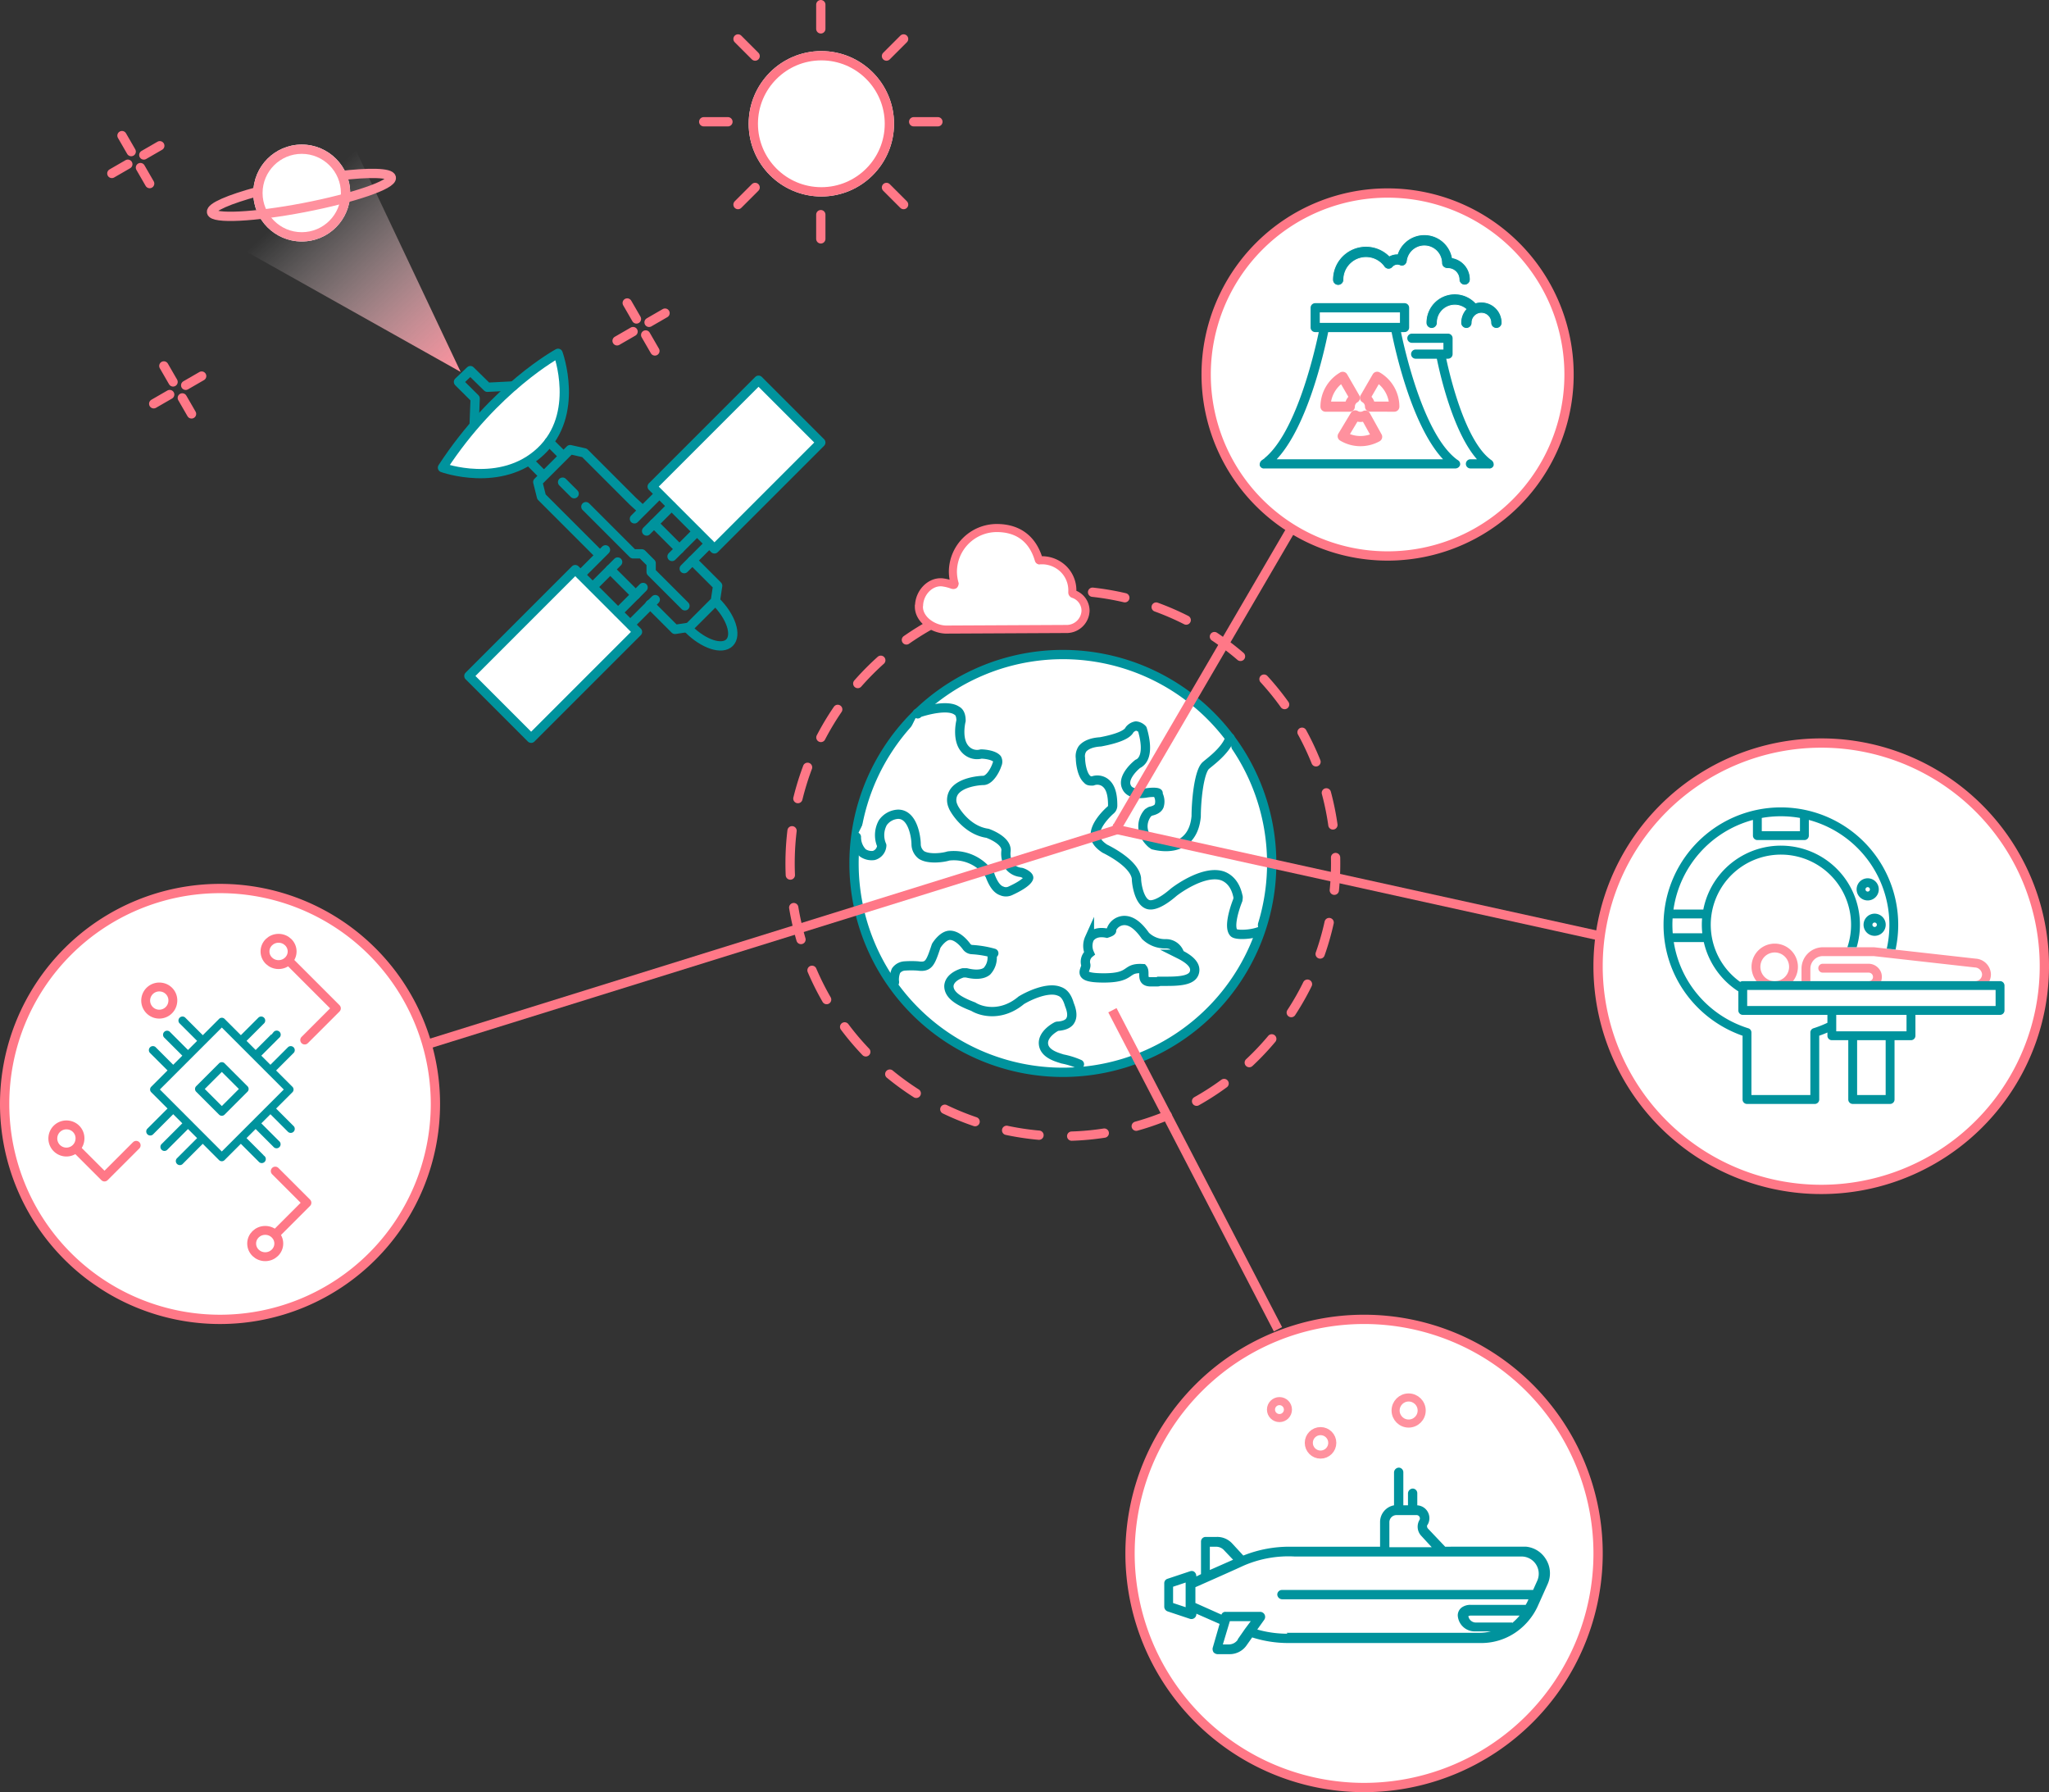 <svg xmlns="http://www.w3.org/2000/svg" xmlns:xlink="http://www.w3.org/1999/xlink" width="507.467" height="443.768" viewBox="0 0 507.467 443.768">
  <rect x="0" y="0" width="507.467" height="443.768" fill="#333333" stroke="none"/>
  <defs>
    <clipPath id="clip-path">
      <rect id="Rectangle_463" data-name="Rectangle 463" width="84.437" height="73.426" fill="#00939d"/>
    </clipPath>
    <linearGradient id="linear-gradient" x1="0.5" x2="0.5" y2="1" gradientUnits="objectBoundingBox">
      <stop offset="0" stop-color="#ff919e"/>
      <stop offset="1" stop-color="#fff" stop-opacity="0"/>
    </linearGradient>
  </defs>
  <path id="Tracé_3452" data-name="Tracé 3452" d="M161.735,199.383a51.724,51.724,0,1,1,51.723,51.723A51.723,51.723,0,0,1,161.735,199.383Z" transform="translate(49.777 14.419)" fill="#fff" stroke="#00939d" stroke-miterlimit="10" stroke-width="2.3"/>
  <path id="Tracé_3355" data-name="Tracé 3355" d="M262.115,213.541c-2.225.785-5.7.878-6.226.224-1.178-1.309,0-5.5,1.047-8.114,0-.262.131-.654,0-.916-.654-3.141-2.356-4.45-3.665-4.973-4.581-1.7-11.517,3.4-12.3,4.057-2.879,2.487-5.235,3.534-6.544,2.879-1.963-.916-2.617-4.973-2.617-6.413-.524-3.664-6.805-6.805-7.852-7.329-1.57-1.047-2.356-2.094-2.356-3.4,0-2.487,2.748-5.235,3.8-6.151a1.421,1.421,0,0,0,.524-1.178c0-3.01-.654-4.842-2.094-5.759a3.28,3.28,0,0,0-2.879-.262c-.654,0-1.047,0-1.309-.393-1.309-1.047-1.7-4.057-1.7-5.235a3.237,3.237,0,0,1,.523-2.356c.785-.916,2.225-1.57,4.45-1.7,4.188-.785,6.675-1.832,7.2-3.01a2.661,2.661,0,0,1,1.57-.916,2.532,2.532,0,0,1,1.57.785c.393,1.309,1.963,6.805-.916,8.507a.405.405,0,0,0-.262.131c-1.44,1.178-3.665,3.665-2.748,5.628.785,1.963,3.665,1.7,4.712,1.57,1.309-.262,2.879-.262,3.141,0a1.18,1.18,0,0,0,.131.654,3.69,3.69,0,0,1,.131,2.487c-.262.654-.916,1.047-1.963,1.309-.262,0-.523.262-.785.393-1.309,1.44-2.356,4.712.785,7.591.131.131.393.262.524.393.131,0,4.319,1.309,7.46-.785q2.748-1.963,3.141-6.282c0-3.8.654-10.6,2.225-12.433.393-.523,5.1-3.62,6.145-7.023m-77.341-5.934-.131-.131c2.225-.785,7.591-2.225,9.816-.654.523.262,1.047.916,1.047,2.487-.262,1.047-.916,4.973,1.047,7.067a3.916,3.916,0,0,0,3.926,1.178c.916,0,3.141.262,3.926,1.178a1.567,1.567,0,0,1,0,1.44c-.393,1.309-1.832,3.926-3.4,3.926-.916,0-5.759.393-7.329,3.01a3.659,3.659,0,0,0-.131,3.4c0,.262,3.01,5.889,8.507,6.675,0,0,4.973,1.7,4.581,4.45a5.622,5.622,0,0,0,1.047,3.926,4.167,4.167,0,0,0,2.748,1.309c.916.262,1.832.916,1.832,1.309,0,0,0,1.178-4.581,3.272a2.528,2.528,0,0,1-2.094,0c-1.178-.393-2.094-1.7-2.879-3.8a.405.405,0,0,0-.131-.262,10.7,10.7,0,0,0-10.208-4.581c-1.178.393-4.842.916-6.675-.262a3.4,3.4,0,0,1-1.309-2.617c0-1.7-.785-7.46-4.45-7.46a4.9,4.9,0,0,0-3.8,2.094,6.371,6.371,0,0,0-.262,5.628,2.7,2.7,0,0,1-1.963,2.487,3.893,3.893,0,0,1-2.748-.654,5.47,5.47,0,0,1-1.57-3.926m9.423,35.86v.131a5.7,5.7,0,0,1,.393-2.879,2.867,2.867,0,0,1,2.225-1.178,23.947,23.947,0,0,1,3.141,0c2.748.393,3.141-.654,4.581-4.973.393-.654,1.832-2.617,3.4-2.617s3.141,1.44,4.188,2.879a1.762,1.762,0,0,0,1.178.654,25.061,25.061,0,0,1,5.5.916,1.6,1.6,0,0,0-.393,1.178,4.9,4.9,0,0,1-1.309,3.272c-1.309,1.047-3.534.785-5.1.393h-.785c-.524.131-3.4,1.047-3.534,3.272,0,1.963,1.832,3.534,6.02,5.1,2.094,1.309,7.067,2.487,11.91-1.57,1.7-1.047,6.544-3.4,9.423-2.225,1.178.393,1.963,1.44,2.487,3.272.262.654,1.047,2.618.262,3.926-.393.785-1.44,1.309-3.01,1.44a.787.787,0,0,0-.524.131c-.523.262-3.4,1.963-3.141,4.319.262,2.487,3.534,3.272,4.712,3.665a19.613,19.613,0,0,1,4.188,1.309" transform="translate(49.647 17.173)" fill="#fff" stroke="#00939d" stroke-linecap="round" stroke-linejoin="round" stroke-width="2.3"/>
  <path id="Tracé_3356" data-name="Tracé 3356" d="M205.935,209.194c.393,1.309-2.848,3.36,4.481,3.36s5.039-2.593,9.647-2.3c.785.916-.648,3.264,1.97,3.264s1.7,0,1.963-.131h2.094c3.8,0,6.413-.393,6.806-2.356.393-1.832-1.571-3.272-3.665-4.319a3.525,3.525,0,0,0-3.4-2.617,6.944,6.944,0,0,1-5.1-1.963c-1.832-2.618-3.534-3.8-5.235-3.8a3.481,3.481,0,0,0-3.141,2.094v.393c0,.262-.785.523-1.178.654-2.617-.524-3.8.523-4.319,1.309a4.469,4.469,0,0,0,0,3.665A2.693,2.693,0,0,0,205.935,209.194Z" transform="translate(62.956 29.596)" fill="#fff" stroke="#00939d" stroke-miterlimit="10" stroke-width="2.3"/>
  <g id="Groupe_1128" data-name="Groupe 1128" transform="translate(-366.231 -949.35)">
    <g id="Groupe_1123" data-name="Groupe 1123" transform="translate(480.492 1018.274) rotate(-30)">
      <line id="Ligne_153" data-name="Ligne 153" x2="4.572" transform="translate(34.811 32.68)" fill="none" stroke="#ff7887" stroke-linecap="round" stroke-width="2.3"/>
      <line id="Ligne_154" data-name="Ligne 154" x2="4.572" transform="translate(25.667 32.68)" fill="none" stroke="#ff7887" stroke-linecap="round" stroke-width="2.3"/>
      <line id="Ligne_155" data-name="Ligne 155" x2="4.572" transform="translate(32.525 34.966) rotate(90)" fill="none" stroke="#ff7887" stroke-linecap="round" stroke-width="2.3"/>
      <line id="Ligne_156" data-name="Ligne 156" x2="4.572" transform="translate(32.525 25.821) rotate(90)" fill="none" stroke="#ff7887" stroke-linecap="round" stroke-width="2.3"/>
    </g>
  </g>
  <g id="Groupe_1127" data-name="Groupe 1127" transform="translate(-430.992 -1006.762)">
    <g id="Groupe_1124" data-name="Groupe 1124" transform="translate(430.492 1091.274) rotate(-30)">
      <line id="Ligne_153-2" data-name="Ligne 153" x2="4.572" transform="translate(34.811 32.68)" fill="none" stroke="#ff7887" stroke-linecap="round" stroke-width="2.3"/>
      <line id="Ligne_154-2" data-name="Ligne 154" x2="4.572" transform="translate(25.667 32.68)" fill="none" stroke="#ff7887" stroke-linecap="round" stroke-width="2.3"/>
      <line id="Ligne_155-2" data-name="Ligne 155" x2="4.572" transform="translate(32.525 34.966) rotate(90)" fill="none" stroke="#ff7887" stroke-linecap="round" stroke-width="2.3"/>
      <line id="Ligne_156-2" data-name="Ligne 156" x2="4.572" transform="translate(32.525 25.821) rotate(90)" fill="none" stroke="#ff7887" stroke-linecap="round" stroke-width="2.3"/>
    </g>
  </g>
  <g id="Groupe_1126" data-name="Groupe 1126" transform="translate(-409.361 -999.794)">
    <g id="Groupe_1125" data-name="Groupe 1125" transform="translate(398.492 1027.274) rotate(-30)">
      <line id="Ligne_153-3" data-name="Ligne 153" x2="4.572" transform="translate(34.811 32.68)" fill="none" stroke="#ff7887" stroke-linecap="round" stroke-width="2.3"/>
      <line id="Ligne_154-3" data-name="Ligne 154" x2="4.572" transform="translate(25.667 32.68)" fill="none" stroke="#ff7887" stroke-linecap="round" stroke-width="2.3"/>
      <line id="Ligne_155-3" data-name="Ligne 155" x2="4.572" transform="translate(32.525 34.966) rotate(90)" fill="none" stroke="#ff7887" stroke-linecap="round" stroke-width="2.3"/>
      <line id="Ligne_156-3" data-name="Ligne 156" x2="4.572" transform="translate(32.525 25.821) rotate(90)" fill="none" stroke="#ff7887" stroke-linecap="round" stroke-width="2.3"/>
    </g>
  </g>
  <g id="Groupe_1137" data-name="Groupe 1137" transform="translate(-378.58 -967.35)">
    <g id="Ellipse_31" data-name="Ellipse 31" transform="translate(564 980)" fill="#fff" stroke="#ff7887" stroke-width="2.3">
      <circle cx="18" cy="18" r="18" stroke="none"/>
      <circle cx="18" cy="18" r="16.85" fill="none"/>
    </g>
    <line id="Ligne_157" data-name="Ligne 157" y1="6" transform="translate(581.866 968.5)" fill="none" stroke="#ff7887" stroke-linecap="round" stroke-width="2.3"/>
    <line id="Ligne_158" data-name="Ligne 158" y1="6" transform="translate(581.866 1020.5)" fill="none" stroke="#ff7887" stroke-linecap="round" stroke-width="2.3"/>
    <line id="Ligne_159" data-name="Ligne 159" y1="6" transform="translate(610.866 997.5) rotate(90)" fill="none" stroke="#ff7887" stroke-linecap="round" stroke-width="2.3"/>
    <line id="Ligne_160" data-name="Ligne 160" y1="6" transform="translate(558.866 997.5) rotate(90)" fill="none" stroke="#ff7887" stroke-linecap="round" stroke-width="2.3"/>
    <line id="Ligne_161" data-name="Ligne 161" y1="6" transform="translate(602.372 1018.006) rotate(135)" fill="none" stroke="#ff7887" stroke-linecap="round" stroke-width="2.3"/>
    <line id="Ligne_162" data-name="Ligne 162" y1="6" transform="translate(565.603 981.237) rotate(135)" fill="none" stroke="#ff7887" stroke-linecap="round" stroke-width="2.3"/>
    <line id="Ligne_163" data-name="Ligne 163" y1="6" transform="translate(561.36 1018.006) rotate(-135)" fill="none" stroke="#ff7887" stroke-linecap="round" stroke-width="2.3"/>
    <line id="Ligne_164" data-name="Ligne 164" y1="6" transform="translate(598.129 981.237) rotate(-135)" fill="none" stroke="#ff7887" stroke-linecap="round" stroke-width="2.3"/>
  </g>
  <path id="Tracé_3442" data-name="Tracé 3442" d="M149.636,203.119a67.558,67.558,0,1,1,67.558,67.558A67.65,67.65,0,0,1,149.636,203.119Z" transform="translate(46.041 10.683)" fill="none" stroke="#ff7887" stroke-linecap="round" stroke-linejoin="round" stroke-width="2.3" stroke-dasharray="8.107 0 0 8.107"/>
  <path id="Tracé_3443" data-name="Tracé 3443" d="M137.166,179.035c-3.25,0-6.885-2.425-6.885-5.67v-.241l.043-.119c.13-3.057,2.561-5.687,5.324-5.687a4.357,4.357,0,0,1,.8.072,10.654,10.654,0,0,1,2.132.565,1.17,1.17,0,0,0,.259.035.308.308,0,0,0,.17-.042.634.634,0,0,0,.118-.292,11.462,11.462,0,0,1-.425-2.905,10.874,10.874,0,0,1,10.861-10.863c5.32,0,8.922,2.725,10.418,7.88a.189.189,0,0,0,.123.124l.127-.024.457,0a7.617,7.617,0,0,1,5.535,2.309,7.407,7.407,0,0,1,2.056,5.459v.215a.4.4,0,0,0,.224.356,4.372,4.372,0,0,1,3.048,4.225,4.692,4.692,0,0,1-4.45,4.451l-29.927.147Z" transform="translate(97.298 -23.138)" fill="#fff" stroke="#ff7887" stroke-width="2"/>
  <line id="Ligne_165" data-name="Ligne 165" x2="41" y2="79" transform="translate(275.508 250.15)" fill="none" stroke="#ff7887" stroke-miterlimit="10" stroke-width="2.3"/>
  <line id="Ligne_166" data-name="Ligne 166" y1="74.398" x2="43.427" transform="translate(276.508 130.752)" fill="none" stroke="#ff7887" stroke-miterlimit="10" stroke-width="2.3"/>
  <line id="Ligne_167" data-name="Ligne 167" x2="120.281" y2="26.508" transform="translate(275.508 205.15)" fill="none" stroke="#ff7887" stroke-miterlimit="10" stroke-width="2.3"/>
  <line id="Ligne_168" data-name="Ligne 168" x1="173.094" y2="53.879" transform="translate(104.414 205.15)" fill="none" stroke="#ff7887" stroke-miterlimit="10" stroke-width="2.3"/>
  <path id="Tracé_3453" data-name="Tracé 3453" d="M273.3,273.761a57.961,57.961,0,1,1-57.961,57.961A57.961,57.961,0,0,1,273.3,273.761Z" transform="translate(64.532 52.936)" fill="#fff" stroke="#ff7887" stroke-miterlimit="10" stroke-width="2.3"/>
  <path id="Tracé_3455" data-name="Tracé 3455" d="M357.536,161.37a55.265,55.265,0,1,1-55.264,55.264A55.264,55.264,0,0,1,357.536,161.37Z" transform="translate(93.517 22.619)" fill="#fff" stroke="#ff7887" stroke-miterlimit="10" stroke-width="2.3"/>
  <path id="Tracé_3456" data-name="Tracé 3456" d="M272.536,60.63A44.937,44.937,0,1,1,227.6,105.567,44.938,44.938,0,0,1,272.536,60.63Z" transform="translate(71.124 -12.835)" fill="#fff" stroke="#ff7887" stroke-miterlimit="10" stroke-width="2.3"/>
  <g id="Groupe_1129" data-name="Groupe 1129" transform="translate(-431.992 -1000.35)">
    <path id="Tracé_3444" data-name="Tracé 3444" d="M287.51,119.894c-7.97-5.668-12.686-25.517-13.9-31.246h.579a1.389,1.389,0,0,0,1.387-1.387V82.374a1.389,1.389,0,0,0-1.387-1.387H252.059a1.389,1.389,0,0,0-1.387,1.387V87.26a1.389,1.389,0,0,0,1.387,1.387h.58c-1.218,5.731-5.935,25.589-13.9,31.246a1.581,1.581,0,0,0-.635,1.658,1.328,1.328,0,0,0,1.433.864h47.178a1.494,1.494,0,0,0,1.455-.989,1.36,1.36,0,0,0-.657-1.533M272.8,85.873H253.443V83.762H272.8Zm-2.03,2.775c.984,4.862,4.992,22.66,12.4,31H243.079c7.406-8.335,11.414-26.133,12.4-31Z" transform="translate(505.662 994.183)" fill="#00939d" stroke="#fff" stroke-width="0.5"/>
    <path id="Tracé_3445" data-name="Tracé 3445" d="M287.475,118.13l-.014-.01c-6.21-4.412-9.98-19.889-11.014-24.659h.132a1.389,1.389,0,0,0,1.386-1.387V88.137a1.389,1.389,0,0,0-1.386-1.387h-8.945a1.387,1.387,0,1,0,0,2.775h7.558v1.161h-6.622a1.387,1.387,0,1,0,0,2.775h5.036c.814,3.952,3.941,17.567,9.6,24.4H282.1a1.387,1.387,0,0,0,0,2.773h4.558a1.346,1.346,0,0,0,1.438-.847,1.569,1.569,0,0,0-.62-1.66" transform="translate(514.037 995.963)" fill="#00939d" stroke="#fff" stroke-width="0.5"/>
    <path id="Tracé_3446" data-name="Tracé 3446" d="M253.686,80.766a1.389,1.389,0,0,0,1.386-1.387,5.507,5.507,0,0,1,9.987-3.206,1.383,1.383,0,0,0,1.091.589h.009a1.423,1.423,0,0,0,1.068-.51,1.493,1.493,0,0,1,1.649-.41,1.347,1.347,0,0,0,1.239-.027,1.485,1.485,0,0,0,.665-1.082,4.283,4.283,0,0,1,8.53.47,1.346,1.346,0,0,0,.377.97,1.6,1.6,0,0,0,1.19.429,2.73,2.73,0,0,1,2.743,2.709,1.387,1.387,0,0,0,2.775,0,5.454,5.454,0,0,0-4.443-5.383,7.053,7.053,0,0,0-13.594-.944,4.387,4.387,0,0,0-1.984.487A8.274,8.274,0,0,0,252.3,79.379a1.389,1.389,0,0,0,1.387,1.387" transform="translate(509.73 990.242)" fill="#00939d" stroke="#fff" stroke-width="0.2"/>
    <path id="Tracé_3447" data-name="Tracé 3447" d="M283.692,81.434a5.082,5.082,0,0,0-1.437.208,7.107,7.107,0,0,0-12.264,4.9,1.387,1.387,0,1,0,2.773,0,4.336,4.336,0,0,1,7.092-3.35,5.082,5.082,0,0,0-1.266,3.35,1.387,1.387,0,1,0,2.773,0,2.342,2.342,0,0,1,1.17-2.021,2.308,2.308,0,0,1,1.158-.309,2.332,2.332,0,0,1,2.331,2.33,1.387,1.387,0,1,0,2.773,0,5.11,5.11,0,0,0-5.1-5.1" transform="translate(515.193 993.701)" fill="#00939d" stroke="#fff" stroke-width="0.2"/>
    <path id="Tracé_3448" data-name="Tracé 3448" d="M258.1,101.7a1.252,1.252,0,0,1,.62,1.081,1.26,1.26,0,0,0,1.26,1.262l6.008.009a1.26,1.26,0,0,0,1.26-1.269,9.817,9.817,0,0,0-4.876-8.464,1.264,1.264,0,0,0-1.724.461l-3.008,5.2a1.263,1.263,0,0,0,.458,1.724m2.243-1.358,1.8-3.111a7.345,7.345,0,0,1,2.472,4.3l-3.594,0a3.83,3.83,0,0,0-.679-1.182" transform="translate(511.327 998.248)" fill="#ff919e"/>
    <path id="Tracé_3449" data-name="Tracé 3449" d="M261.222,102.149a1.258,1.258,0,0,0-1.713-.492,1.26,1.26,0,0,1-1.2.005l-.048-.029a1.26,1.26,0,0,0-1.73.432l-3.069,5.107-.027.043a1.257,1.257,0,0,0-.141.954,1.243,1.243,0,0,0,.584.779,9.8,9.8,0,0,0,9.765.166,1.261,1.261,0,0,0,.491-1.713Zm.041,5.273a7.343,7.343,0,0,1-4.956-.086l1.851-3.081a3.812,3.812,0,0,0,1.362.024Z" transform="translate(510.026 1000.502)" fill="#ff919e"/>
    <path id="Tracé_3450" data-name="Tracé 3450" d="M251.262,104.054h6.006a1.263,1.263,0,0,0,1.262-1.262,1.251,1.251,0,0,1,.624-1.078,1.263,1.263,0,0,0,.462-1.722l-2.983-5.164-.021-.041a1.26,1.26,0,0,0-1.67-.489h-.059l-.044.06A9.811,9.811,0,0,0,250,102.792a1.262,1.262,0,0,0,1.26,1.262m1.374-2.522a7.333,7.333,0,0,1,2.479-4.293l1.8,3.114a3.836,3.836,0,0,0-.682,1.179Z" transform="translate(509.021 998.25)" fill="#ff919e"/>
  </g>
  <g id="Groupe_1130" data-name="Groupe 1130" transform="translate(-462.545 -1000.08)">
    <path id="Tracé_3457" data-name="Tracé 3457" d="M301.884,319.236h-.922m-8.755,0h-1.382l-4.262-4.493a.88.88,0,0,1-.23-.576c0-.23,0-.23.115-.346a3.186,3.186,0,0,0-2.534-4.838v-3a1.154,1.154,0,0,0-1.152-1.152,1.239,1.239,0,0,0-1.152,1.152v3h-1.152V300.8a1.154,1.154,0,0,0-1.152-1.152,1.239,1.239,0,0,0-1.152,1.152v8.179a4.21,4.21,0,0,0-3.456,4.147v6.105H252.464a30.711,30.711,0,0,0-11.635,2.189l-2.765-3a5.038,5.038,0,0,0-3.8-1.613H231.5a1.154,1.154,0,0,0-1.152,1.152v8.064l-1.152.576c0-.922-.691-1.613-1.613-1.267l-5.529,1.843a1.144,1.144,0,0,0-.806,1.152v5.76a1.253,1.253,0,0,0,.806,1.152l5.529,1.843a1.227,1.227,0,0,0,1.613-1.267l5.76,2.534-1.728,5.99a1.549,1.549,0,0,0,.23,1.037,1.422,1.422,0,0,0,.922.461h3a5.087,5.087,0,0,0,4.262-2.189l1.382-1.958A29.3,29.3,0,0,0,252,343.081H299.81a15.04,15.04,0,0,0,8.985-3,16,16,0,0,0,4.838-5.875l2.534-5.645a6.549,6.549,0,0,0-.461-6.336,6.468,6.468,0,0,0-4.838-3H292.207Zm-30.3,0h-.922M277,313.13a1.772,1.772,0,0,1,1.728-1.728H283.8a.822.822,0,0,1,.691,1.152,3.3,3.3,0,0,0,.346,3.917l2.65,2.88H277V313.13Zm-44.351,6.105h1.5a2.637,2.637,0,0,1,1.958.922l2.189,2.3L232.535,325v-5.76Zm-9.216,13.939v-4.032l3.11-1.037v6.105Zm16.012,9.1a2.689,2.689,0,0,1-2.3,1.152h-1.382l1.728-5.76h5.184l-1.382,1.843-1.843,2.65Zm12.326-1.5a27.324,27.324,0,0,1-7.488-1.037l1.728-2.419a1.246,1.246,0,0,0-1.037-1.958h-8.525a1.007,1.007,0,0,0-1.037.691l-6.451-2.88v-3.917c1.843-.806,9.907-4.378,11.865-5.3a27.9,27.9,0,0,1,12.672-2.3h56.216a4.269,4.269,0,0,1,3.917,5.99l-1.037,2.3H250.391a1.154,1.154,0,0,0-1.152,1.152,1.239,1.239,0,0,0,1.152,1.152h61.054a7.738,7.738,0,0,1-.691,1.382H297.161a3.655,3.655,0,0,0-2.3.691,2.461,2.461,0,0,0-.922,1.958A4.2,4.2,0,0,0,298.2,340.2h3.917a11.363,11.363,0,0,1-2.765.346H251.543Zm55.64-2.765h-8.985a1.888,1.888,0,0,1-1.843-1.5V336.4a1.672,1.672,0,0,1,.691-.115h11.981a13.934,13.934,0,0,1-1.843,1.843Z" transform="translate(529.644 1063.84)" fill="#00939d"/>
  </g>
  <ellipse id="Ellipse_32" data-name="Ellipse 32" cx="2.907" cy="2.907" rx="2.907" ry="2.907" transform="translate(324.147 354.367)" fill="none" stroke="#ff919e" stroke-linecap="round" stroke-linejoin="round" stroke-width="2"/>
  <ellipse id="Ellipse_33" data-name="Ellipse 33" cx="3.23" cy="3.23" rx="3.23" ry="3.23" transform="translate(345.642 346.037)" fill="none" stroke="#ff919e" stroke-linecap="round" stroke-linejoin="round" stroke-width="2"/>
  <ellipse id="Ellipse_34" data-name="Ellipse 34" cx="2.1" cy="2.1" rx="2.1" ry="2.1" transform="translate(314.779 346.938)" fill="none" stroke="#ff919e" stroke-linecap="round" stroke-linejoin="round" stroke-width="2"/>
  <path id="Tracé_3460" data-name="Tracé 3460" d="M76.306,37.335a1.7,1.7,0,0,1-1.7,1.695h-23.3a3.275,3.275,0,0,0,.015-2.094A3.336,3.336,0,0,0,48.1,34.717H36.844a1.1,1.1,0,0,0,0,2.2H48.235a1.058,1.058,0,1,1,0,2.117H33.78V35.924a3.106,3.106,0,0,1,3.106-3.106H49.432l25.053,2.811a1.86,1.86,0,0,1,1.82,1.706Zm-1.7,1.695H78.1a3.862,3.862,0,0,0,.395-1.695,4.016,4.016,0,0,0-3.769-3.884l-19.89-2.23-2.184-.243-3.039-.341-.12-.007H36.887a5.313,5.313,0,0,0-5.3,5.3v3.106l-2.125,0a5.745,5.745,0,1,0-9.02,0ZM21.468,36.173a3.556,3.556,0,1,1,2.791,2.791,3.561,3.561,0,0,1-2.791-2.791" transform="translate(414.587 203.926)" fill="#ff919e"/>
  <g id="Groupe_1132" data-name="Groupe 1132" transform="translate(412.004 199.929)" clip-path="url(#clip-path)">
    <path id="Tracé_3461" data-name="Tracé 3461" d="M50.857,43.014H36.4M57.463,35.2A29.06,29.06,0,1,0,0,29.058,28.824,28.824,0,0,0,5.749,46.412,29.333,29.333,0,0,0,19.57,56.533V72.328a1.1,1.1,0,0,0,1.1,1.1H37.456a1.1,1.1,0,0,0,1.1-1.1l0-15.8c.685-.236,1.361-.5,2.031-.792v.805a1.1,1.1,0,0,0,1.1,1.1H45.75V72.324a1.1,1.1,0,0,0,1.1,1.1h9.258a1.1,1.1,0,0,0,1.1-1.1V57.641h4.074a1.1,1.1,0,0,0,1.1-1.1V51.369H83.34a1.1,1.1,0,0,0,1.1-1.1V44.107a1.106,1.106,0,0,0-1.1-1.094H19.617a1.1,1.1,0,0,0-.634.2,17.376,17.376,0,1,1,26.549-8.6h2.3A19.577,19.577,0,1,0,9.85,25.29l-7.393,0A26.94,26.94,0,0,1,22.138,3.1V6.983a1.1,1.1,0,0,0,1.1,1.1H34.884a1.1,1.1,0,0,0,1.1-1.1V3.1a26.907,26.907,0,0,1,19.3,31.864ZM34.211,43.016l-2.124,0M24.329,2.607a26.891,26.891,0,0,1,4.73-.415,27.194,27.194,0,0,1,4.727.415V5.882H24.329ZM2.192,29.058c0-.531.015-1.056.047-1.58H9.544c-.042.521-.064,1.049-.064,1.58a18.97,18.97,0,0,0,.117,2.1H2.273C2.221,30.464,2.192,29.761,2.192,29.058ZM37.125,54.689a1.094,1.094,0,0,0-.767,1.045V71.223l-14.595,0V55.738A1.092,1.092,0,0,0,21,54.693,26.735,26.735,0,0,1,2.533,33.349H9.97a19.736,19.736,0,0,0,8.553,12.2v4.72a1.1,1.1,0,0,0,1.1,1.1H40.583v1.963A26.9,26.9,0,0,1,37.125,54.689ZM55.01,71.226H47.942V57.64H55.01Zm5.167-15.778H42.77V51.371H60.178Zm22.062-6.272H20.714V45.2H82.239ZM49.618,28.387A2.744,2.744,0,1,0,51.586,26.4a2.749,2.749,0,0,0-1.967,1.985m3.21.669a.55.55,0,1,1-.55-.549.55.55,0,0,1,.55.549m-2.937-6.1a2.744,2.744,0,1,0-1.984-1.966,2.749,2.749,0,0,0,1.984,1.966m.67-3.209a.549.549,0,1,1-.549.549.55.55,0,0,1,.549-.549" transform="translate(0 0)" fill="#00939d"/>
  </g>
  <g id="Groupe_1134" data-name="Groupe 1134" transform="translate(-431.992 -1000.35)">
    <g id="Groupe_1131" data-name="Groupe 1131" transform="translate(-9.675 16.102)">
      <path id="Tracé_3433" data-name="Tracé 3433" d="M91.248,106.671c12.917-19.822,28.625-28.31,28.625-28.31s5.528,15.073-4.321,24.311S91.248,106.671,91.248,106.671Z" transform="translate(460.006 993.373)" fill="#fff" stroke="#00939d" stroke-linecap="round" stroke-linejoin="round" stroke-width="2.3"/>
      <path id="Tracé_3434" data-name="Tracé 3434" d="M107.823,85.433l-6.4.325-4.205-4.125-2.943,2.8,4.133,4.113-.242,6.308" transform="translate(460.94 994.383)" fill="none" stroke="#00939d" stroke-linecap="round" stroke-linejoin="round" stroke-width="2.3"/>
      <rect id="Rectangle_462" data-name="Rectangle 462" width="37.251" height="21.811" transform="translate(603.19 1104.737) rotate(-45)" fill="#fff" stroke="#00939d" stroke-linecap="round" stroke-linejoin="round" stroke-width="2.3"/>
      <path id="Tracé_3437" data-name="Tracé 3437" d="M134.864,111.227l-2.052-1.88L120.849,97.384l-3.551-.8-8.016,8.016.916,3.666,14.086,14.086" transform="translate(465.574 998.999)" fill="none" stroke="#00939d" stroke-linecap="round" stroke-linejoin="round" stroke-width="2.3"/>
      <line id="Ligne_144" data-name="Ligne 144" x2="3.284" y2="3.284" transform="translate(572.871 1098.56)" fill="none" stroke="#00939d" stroke-linecap="round" stroke-linejoin="round" stroke-width="2.3"/>
      <line id="Ligne_145" data-name="Ligne 145" x2="3.36" y2="3.36" transform="translate(577.682 1093.673)" fill="none" stroke="#00939d" stroke-linecap="round" stroke-linejoin="round" stroke-width="2.3"/>
      <line id="Ligne_146" data-name="Ligne 146" y1="5.879" x2="5.879" transform="translate(598.792 1106.844)" fill="none" stroke="#00939d" stroke-linecap="round" stroke-linejoin="round" stroke-width="2.3"/>
      <line id="Ligne_147" data-name="Ligne 147" x1="6.146" y2="6.146" transform="translate(601.809 1109.592)" fill="none" stroke="#00939d" stroke-linecap="round" stroke-linejoin="round" stroke-width="2.3"/>
      <line id="Ligne_148" data-name="Ligne 148" x1="6.146" y2="6.146" transform="translate(608.108 1115.891)" fill="none" stroke="#00939d" stroke-linecap="round" stroke-linejoin="round" stroke-width="2.3"/>
      <line id="Ligne_149" data-name="Ligne 149" x1="6.146" y2="6.146" transform="translate(611.124 1118.907)" fill="none" stroke="#00939d" stroke-linecap="round" stroke-linejoin="round" stroke-width="2.3"/>
      <path id="Tracé_3438" data-name="Tracé 3438" d="M118.383,107.376l11.682,11.682h2.176l2.309,2.31v2.195l8.371,8.369" transform="translate(468.384 1002.331)" fill="none" stroke="#00939d" stroke-linecap="round" stroke-linejoin="round" stroke-width="2.3"/>
      <line id="Ligne_150" data-name="Ligne 150" x2="2.864" y2="2.864" transform="translate(581.002 1103.637)" fill="none" stroke="#00939d" stroke-linecap="round" stroke-linejoin="round" stroke-width="2.3"/>
      <line id="Ligne_152" data-name="Ligne 152" x2="6.299" y2="6.299" transform="translate(603.641 1113.906)" fill="none" stroke="#00939d" stroke-linecap="round" stroke-linejoin="round" stroke-width="2.3"/>
      <path id="Tracé_3439" data-name="Tracé 3439" d="M130.518,128.436l6.184,6.184,3.513-.534,6.49-6.49.572-3.78-6.26-6.26" transform="translate(472.13 1005.474)" fill="none" stroke="#00939d" stroke-linecap="round" stroke-linejoin="round" stroke-width="2.3"/>
      <path id="Tracé_3440" data-name="Tracé 3440" d="M144.605,125.344c3.731,3.731,5.236,8.278,3.36,10.155s-6.423.373-10.155-3.36" transform="translate(474.382 1007.879)" fill="none" stroke="#00939d" stroke-linecap="round" stroke-linejoin="round" stroke-width="2.3"/>
    </g>
    <g id="Groupe_1133" data-name="Groupe 1133" transform="translate(47.75 20.102)">
      <rect id="Rectangle_464" data-name="Rectangle 464" width="37.251" height="21.811" transform="translate(542.131 1136.713) rotate(135)" fill="#fff" stroke="#00939d" stroke-linecap="round" stroke-linejoin="round" stroke-width="2.3"/>
      <line id="Ligne_169" data-name="Ligne 169" y1="5.879" x2="5.879" transform="translate(546.528 1134.606) rotate(180)" fill="none" stroke="#00939d" stroke-linecap="round" stroke-linejoin="round" stroke-width="2.3"/>
      <line id="Ligne_170" data-name="Ligne 170" x1="6.146" y2="6.146" transform="translate(543.512 1131.857) rotate(180)" fill="none" stroke="#00939d" stroke-linecap="round" stroke-linejoin="round" stroke-width="2.3"/>
      <line id="Ligne_171" data-name="Ligne 171" x1="6.146" y2="6.146" transform="translate(537.213 1125.558) rotate(180)" fill="none" stroke="#00939d" stroke-linecap="round" stroke-linejoin="round" stroke-width="2.3"/>
      <line id="Ligne_172" data-name="Ligne 172" x1="6.146" y2="6.146" transform="translate(534.197 1122.542) rotate(180)" fill="none" stroke="#00939d" stroke-linecap="round" stroke-linejoin="round" stroke-width="2.3"/>
      <line id="Ligne_173" data-name="Ligne 173" x2="6.299" y2="6.299" transform="translate(541.68 1127.543) rotate(180)" fill="none" stroke="#00939d" stroke-linecap="round" stroke-linejoin="round" stroke-width="2.3"/>
    </g>
    <path id="Polygone_22" data-name="Polygone 22" d="M18.5,0,37,58H0Z" transform="translate(559.616 1079.833) rotate(137)" fill="url(#linear-gradient)"/>
  </g>
  <g id="Ellipse_30" data-name="Ellipse 30" transform="translate(62.731 35.795)" fill="#fff" stroke="#ff919e" stroke-width="2.3">
    <circle cx="12" cy="12" r="12" stroke="none"/>
    <circle cx="12" cy="12" r="10.85" fill="none"/>
  </g>
  <path id="Tracé_3441" data-name="Tracé 3441" d="M45.858,60.944c7.508-.912,12.821-.817,13.06.429.335,1.739-9.364,5.067-21.661,7.431s-22.539,2.87-22.874,1.128c-.233-1.213,4.414-3.2,11.42-5.094" transform="translate(38.002 -17.397)" fill="none" stroke="#ff919e" stroke-miterlimit="10" stroke-width="2.3"/>
  <path id="Tracé_3462" data-name="Tracé 3462" d="M54.343,191.926A53.343,53.343,0,1,1,1,245.269,53.343,53.343,0,0,1,54.343,191.926Z" transform="translate(0.15 28.086)" fill="#fff" stroke="#ff7887" stroke-miterlimit="10" stroke-width="2.3"/>
  <g id="Groupe_1135" data-name="Groupe 1135" transform="translate(-429.992 -990.35)">
    <path id="Tracé_3398" data-name="Tracé 3398" d="M37.053,253.02a1.3,1.3,0,0,1-1.832-1.832l4.842-4.842-1.832-1.832-4.842,4.842a1.3,1.3,0,1,1-1.832-1.832L36.4,242.68l-1.832-1.832-4.842,4.842a1.3,1.3,0,0,1-1.832-1.832l4.842-4.842-3.8-3.8a1.265,1.265,0,0,1,0-1.832l3.8-3.8L28.546,225.4a1.3,1.3,0,0,1,1.832-1.832l4.188,4.188,1.832-1.832L32.21,221.74a1.3,1.3,0,1,1,1.832-1.832l4.188,4.188,1.832-1.832-4.188-4.188a1.3,1.3,0,0,1,1.832-1.832l4.188,4.188,3.8-3.8a1.265,1.265,0,0,1,1.832,0l3.8,3.8,4.188-4.188a1.3,1.3,0,0,1,1.832,1.832l-4.188,4.188,1.832,1.832,4.188-4.188A1.3,1.3,0,1,1,61,221.74l-4.188,4.188,1.832,1.832,4.188-4.188a1.3,1.3,0,0,1,1.832,1.832l-4.188,4.188,3.8,3.8a1.265,1.265,0,0,1,0,1.832l-3.8,3.8,4.188,4.188a1.3,1.3,0,0,1-1.832,1.832l-4.188-4.188-1.832,1.832L61,246.868a1.3,1.3,0,1,1-1.832,1.832l-4.188-4.188-1.832,1.832,4.188,4.188a1.3,1.3,0,1,1-1.832,1.832l-4.188-4.188-3.8,3.8a1.265,1.265,0,0,1-1.832,0l-3.8-3.8Zm3.01-19.762,5.628-5.628a1.265,1.265,0,0,1,1.832,0l5.628,5.628a1.265,1.265,0,0,1,0,1.832l-5.628,5.628a1.265,1.265,0,0,1-1.832,0l-5.628-5.628a1.265,1.265,0,0,1,0-1.832m6.544-2.879,3.8,3.8-3.8,3.8-3.8-3.8Zm0-10.993,14.92,14.92L50.4,245.429l-3.8,3.8L31.687,234.3Z" transform="translate(438.324 1025.823)" fill="#00939d" stroke="#fff" stroke-width="0.6" fill-rule="evenodd"/>
    <path id="Tracé_3399" data-name="Tracé 3399" d="M52.209,245.387l7.846,7.846-7.449,7.451" transform="translate(445.953 1034.942)" fill="none" stroke="#ff7887" stroke-linecap="round" stroke-linejoin="round" stroke-width="2.2"/>
    <path id="Tracé_3400" data-name="Tracé 3400" d="M29.363,239.749l-7.846,7.846-6.875-6.874" transform="translate(434.354 1034.201)" fill="none" stroke="#ff7887" stroke-linecap="round" stroke-linejoin="round" stroke-width="2.2"/>
    <ellipse id="Ellipse_25" data-name="Ellipse 25" cx="3.36" cy="3.256" rx="3.36" ry="3.256" transform="translate(492.319 1295.016)" fill="none" stroke="#ff7887" stroke-linecap="round" stroke-linejoin="round" stroke-width="2.2"/>
    <path id="Tracé_3401" data-name="Tracé 3401" d="M16.815,239.622a3.361,3.361,0,1,1-2.857-3.7A3.307,3.307,0,0,1,16.815,239.622Z" transform="translate(432.962 1033.007)" fill="none" stroke="#ff7887" stroke-linecap="round" stroke-linejoin="round" stroke-width="2.2"/>
    <path id="Tracé_3402" data-name="Tracé 3402" d="M34.388,214.294a3.361,3.361,0,1,1-2.857-3.7A3.307,3.307,0,0,1,34.388,214.294Z" transform="translate(438.387 1024.187)" fill="none" stroke="#ff7887" stroke-linecap="round" stroke-linejoin="round" stroke-width="2.2"/>
    <path id="Tracé_3403" data-name="Tracé 3403" d="M58.631,225.143l7.846-7.846L55.036,205.855" transform="translate(446.826 1022.736)" fill="none" stroke="#ff7887" stroke-linecap="round" stroke-linejoin="round" stroke-width="2.2"/>
    <ellipse id="Ellipse_26" data-name="Ellipse 26" cx="3.36" cy="3.256" rx="3.36" ry="3.256" transform="translate(495.623 1222.688)" fill="none" stroke="#ff7887" stroke-linecap="round" stroke-linejoin="round" stroke-width="2.2"/>
  </g>
</svg>
